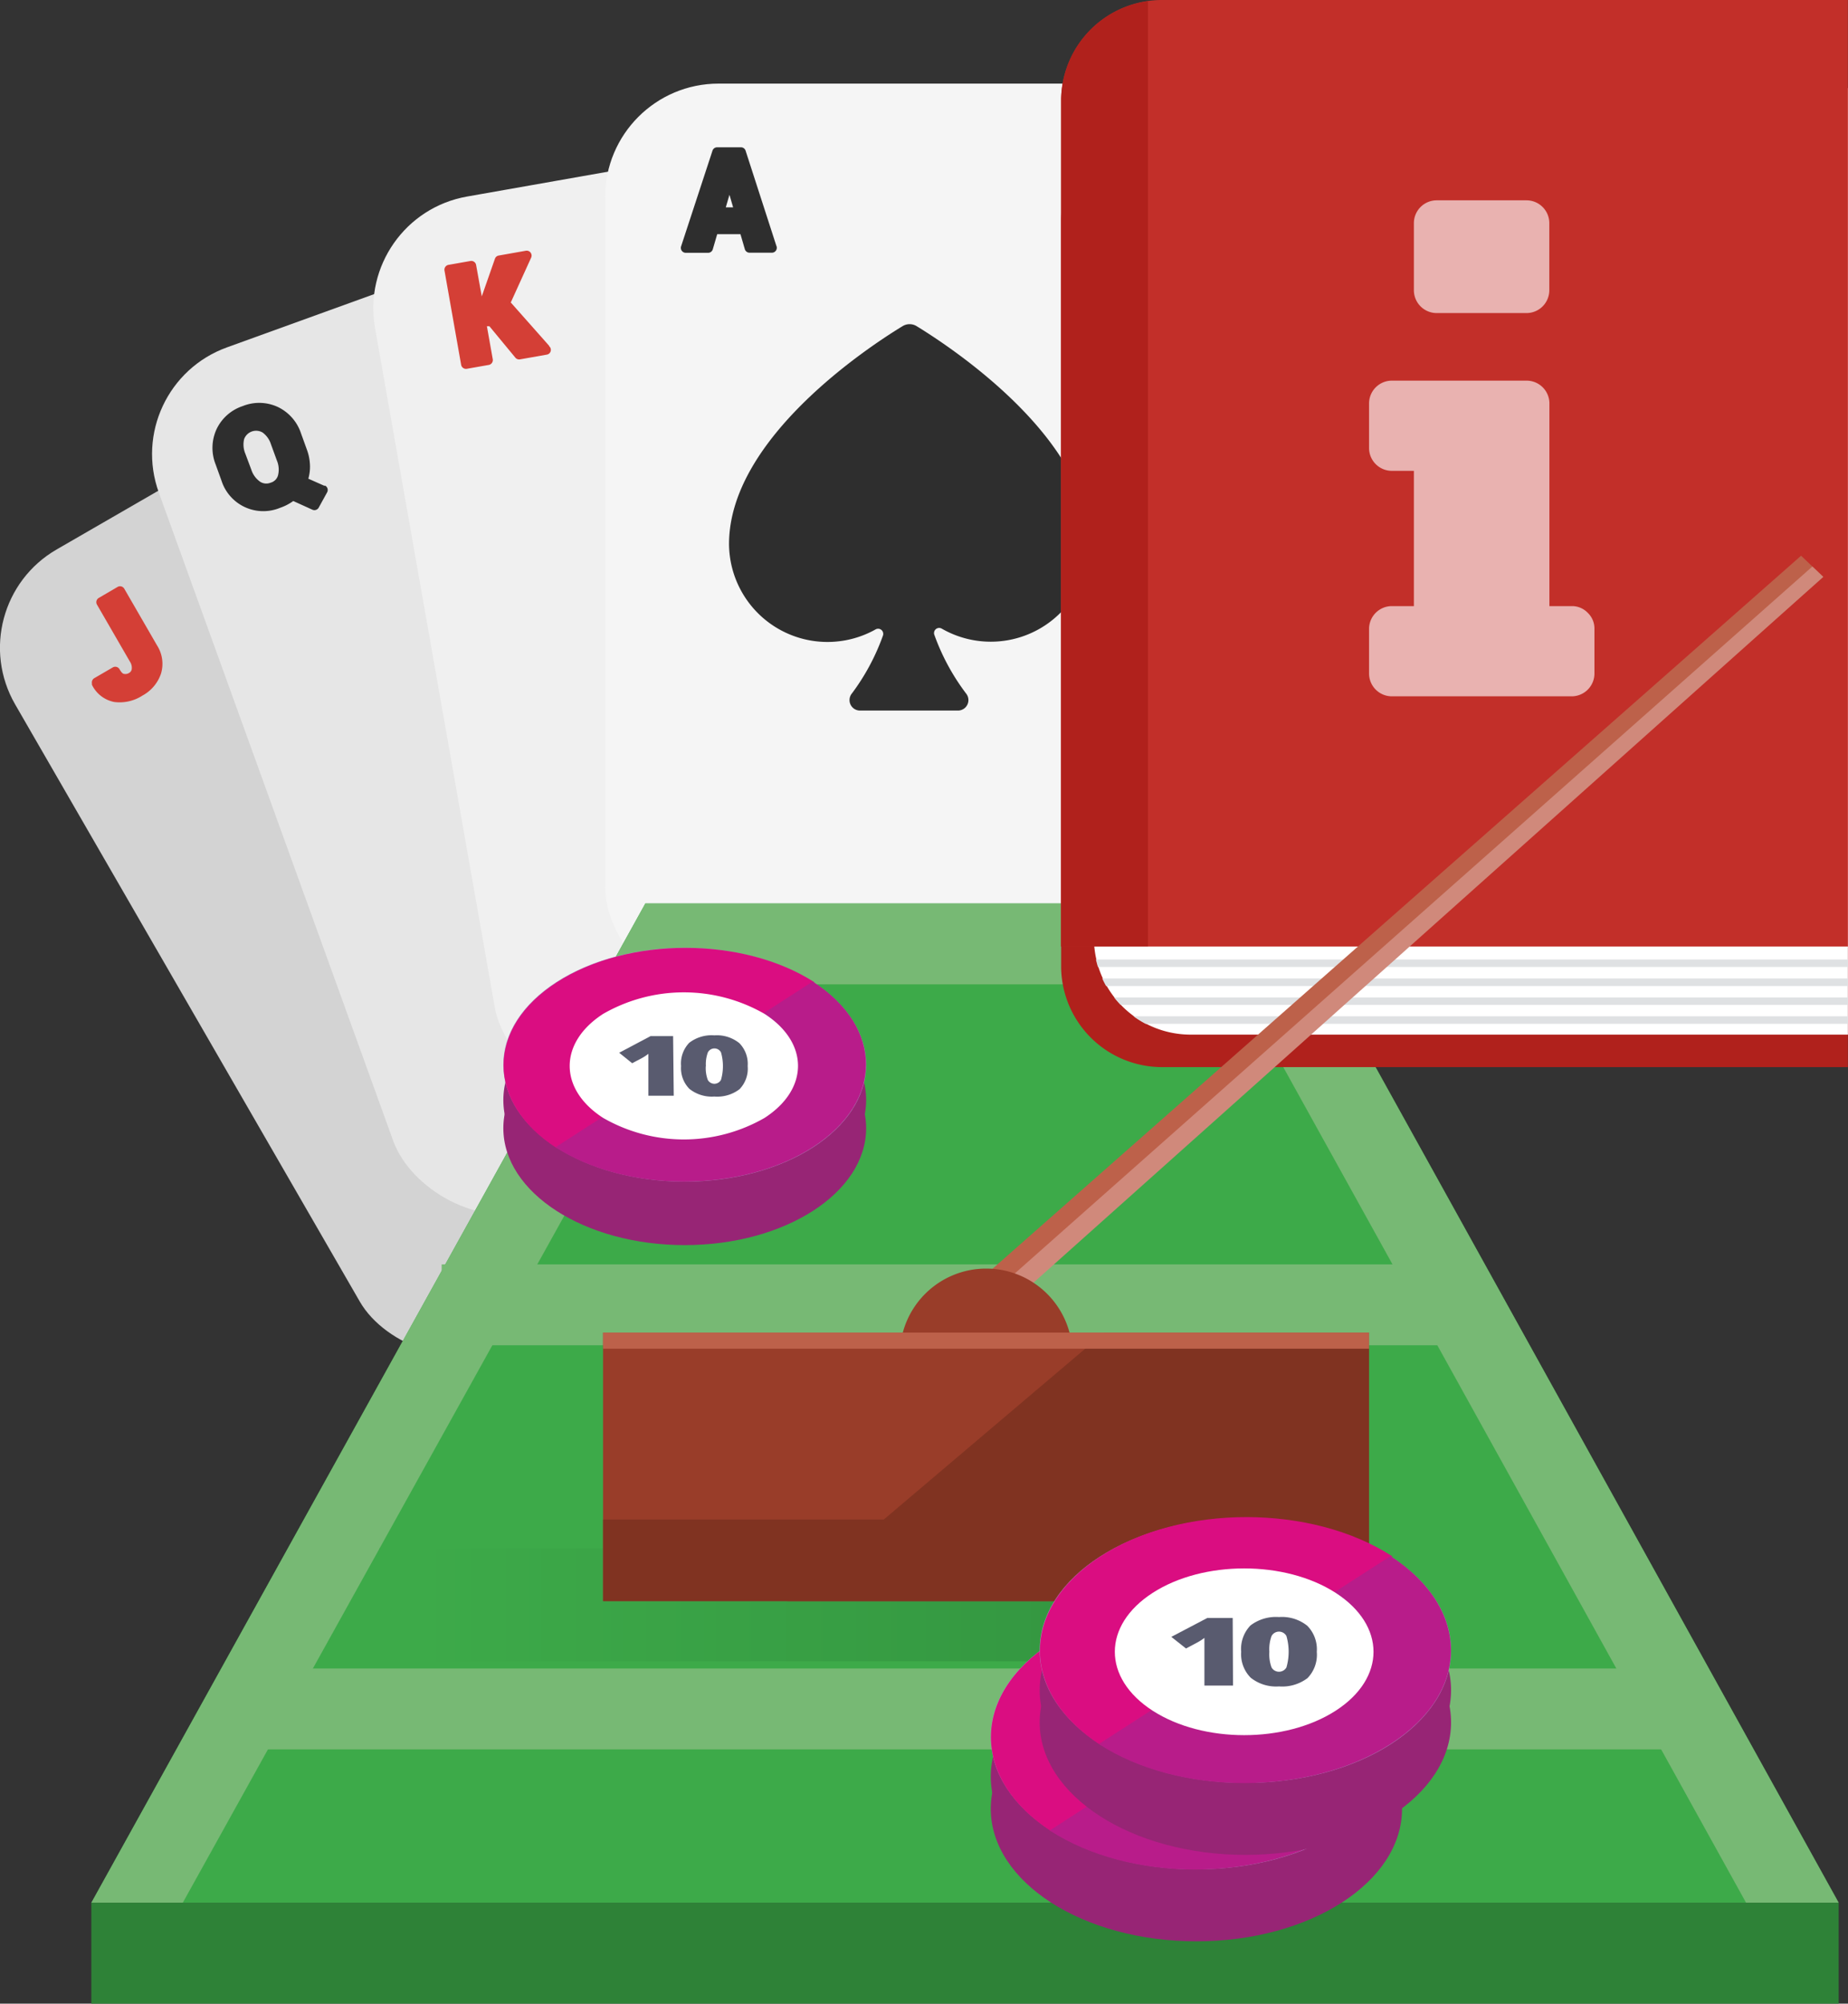 <svg xmlns="http://www.w3.org/2000/svg" xmlns:xlink="http://www.w3.org/1999/xlink" viewBox="0 0 176.45 191.24"><rect x="0" y="0" width="176.45" height="191.24" fill="#333333" stroke="none"/><defs><style>.cls-1{fill:#d3d3d3}.cls-2{fill:#d43f36}.cls-3{fill:#e6e6e6}.cls-4{fill:#2e2e2e}.cls-5{fill:#f0f0f0}.cls-6{fill:#f5f5f5}.cls-7{fill:#3daa49}.cls-8{fill:#77b974}.cls-9{fill:url(#linear-gradient)}.cls-10{fill:#2e8237}.cls-11{fill:#972575}.cls-12{fill:#ac92c4}.cls-13{fill:#e7e9eb}.cls-14{fill:#da0d81}.cls-15{fill:#b81c8a}.cls-16{fill:#fff}.cls-17{fill:#595b6f}.cls-18{fill:#b0211c}.cls-19{fill:#c22f29}.cls-20{fill:#dfe1e3}.cls-21{fill:#b5b5b5}.cls-22{opacity:.63}.cls-23{fill:#bd614a}.cls-24{fill:#d0897b}.cls-25{fill:#993d29}.cls-26{fill:#803321}</style><linearGradient id="linear-gradient" x1="-4597.19" y1="968.09" x2="-4596.31" y2="968.09" gradientTransform="translate(-363806.1 76789) rotate(180) scale(79.16)" gradientUnits="userSpaceOnUse"><stop offset="0" stop-color="#339540"/><stop offset="1" stop-color="#3daa49"/></linearGradient></defs><title>baccarat---hier-online-baccarat-kostenlos-spielen-%26-die-besten-echtgeld-casinosfinden</title><g id="Layer_2" data-name="Layer 2"><g id="Layer_2-2" data-name="Layer 2"><g id="_Group_" data-name="&lt;Group&gt;"><g id="_Group_2" data-name="&lt;Group&gt;"><rect id="_Path_" data-name="&lt;Path&gt;" class="cls-1" x="14.01" y="37.46" width="58.14" height="87.48" rx="10.83" ry="10.83" transform="translate(-34.83 32.42) rotate(-30)"/><path id="_Path_2" data-name="&lt;Path&gt;" class="cls-2" d="M11.26 56 9.43 57.07a.47.47.0 0 0-.17.64l3.14 5.43a1.05 1.05.0 0 1 .18.71.49.49.0 0 1-.24.37.66.66.0 0 1-.49.1c-.14.0-.29-.19-.44-.45a.47.47.0 0 0-.64-.17L9 64.73a.47.47.0 0 0-.22.5v0a.47.47.0 0 0 0 .13A3 3 0 0 0 10.9 67a4 4 0 0 0 2.7-.61 3.75 3.75.0 0 0 1.77-2.09A3.25 3.25.0 0 0 15 61.61l-3.14-5.43A.47.47.0 0 0 11.26 56z"/></g><g id="_Group_3" data-name="&lt;Group&gt;"><rect id="_Path_3" data-name="&lt;Path&gt;" class="cls-3" x="24.73" y="24.2" width="58.14" height="87.48" rx="10.83" ry="10.83" transform="matrix(0.94, -0.34, 0.34, 0.94, -19.99, 22.5)"/><path id="_Compound_Path_" data-name="&lt;Compound Path&gt;" class="cls-4" d="M31 46.38l-1.56-.69a4.17 4.17.0 0 0 .16-1.13 4.76 4.76.0 0 0-.3-1.65l-.56-1.55a4.27 4.27.0 0 0-2.2-2.51 4.22 4.22.0 0 0-3.37-.09A4.23 4.23.0 0 0 20.66 41a4.28 4.28.0 0 0-.07 3.33l.56 1.55a4.19 4.19.0 0 0 5.59 2.59A4.8 4.8.0 0 0 28 47.82l1.83.83a.47.47.0 0 0 .59-.18L31.23 47a.47.47.0 0 0-.21-.66zm-7.58-3.09a2.23 2.23.0 0 1-.11-1.38 1.22 1.22.0 0 1 1.76-.63 2.21 2.21.0 0 1 .8 1.12l.57 1.56a2.24 2.24.0 0 1 .11 1.39 1 1 0 0 1-.71.72 1.08 1.08.0 0 1-1-.09A2.23 2.23.0 0 1 24 44.84z"/></g><g id="_Group_4" data-name="&lt;Group&gt;"><rect id="_Path_4" data-name="&lt;Path&gt;" class="cls-5" x="41.08" y="14.93" width="58.14" height="87.48" rx="10.83" ry="10.83" transform="translate(-9.12 13.07) rotate(-10)"/><path id="_Path_5" data-name="&lt;Path&gt;" class="cls-2" d="M52.43 33l-3.66-4.13 1.95-4.29a.47.47.0 0 0-.5-.65l-2.6.46a.46.46.0 0 0-.36.3L46 28.29l-.54-3a.47.47.0 0 0-.54-.38l-2.1.37a.47.47.0 0 0-.38.54l1.59 9a.47.47.0 0 0 .54.38l2.1-.37a.47.47.0 0 0 .38-.54l-.56-3.15h.24l2.48 3a.47.47.0 0 0 .44.16l2.55-.45h0a.46.46.0 0 0 .23-.81z"/></g><g id="_Group_5" data-name="&lt;Group&gt;"><rect id="_Path_6" data-name="&lt;Path&gt;" class="cls-6" x="57.78" y="7.98" width="58.14" height="87.48" rx="10.83" ry="10.83"/><path id="_Compound_Path_2" data-name="&lt;Compound Path&gt;" class="cls-4" d="M74.13 23.47l-2.94-9.09a.46.46.0 0 0-.44-.32H68.47a.46.46.0 0 0-.44.32l-3 9.14a.47.47.0 0 0 .44.61h2.14a.47.47.0 0 0 .45-.34l.42-1.44H70.7l.42 1.44a.47.47.0 0 0 .45.33h2.14a.47.47.0 0 0 .42-.66zM70 19.79h-.7l.35-1.2z"/><path id="_Compound_Path_3" data-name="&lt;Compound Path&gt;" class="cls-4" d="M109.84 88.72l-2.94-9.09a.47.47.0 0 0-.44-.32h-2.28a.46.46.0 0 0-.44.32l-3 9.14a.47.47.0 0 0 .44.61h2.13a.47.47.0 0 0 .45-.34l.42-1.44h2.18l.42 1.44a.47.47.0 0 0 .45.33h2.14a.46.46.0 0 0 .42-.66zM105.67 85H105l.35-1.2z"/><path id="_Path_7" data-name="&lt;Path&gt;" class="cls-4" d="M86.18 31.13a1.28 1.28.0 0 1 1.34.0C90.68 33.06 104 41.78 104 51.79A9.4 9.4.0 0 1 89.92 60a.49.49.0 0 0-.7.61 21 21 0 0 0 3.06 5.63 1 1 0 0 1-.79 1.58h-9.4a1 1 0 0 1-.79-1.58 21 21 0 0 0 3-5.56.49.49.0 0 0-.69-.61 9.4 9.4.0 0 1-14-8.24C69.69 41.78 83 33.06 86.18 31.13z"/></g></g><g id="_Group_6" data-name="&lt;Group&gt;"><path id="_Path_8" data-name="&lt;Path&gt;" class="cls-7" d="M122.68 86.23H61.62L8.72 181.61H175.56L122.68 86.23z"/><path id="_Path_9" data-name="&lt;Path&gt;" class="cls-8" d="M175.56 181.61 122.68 86.23H61.62L8.72 181.61H175.56z"/><path id="_Path_10" data-name="&lt;Path&gt;" class="cls-7" d="M166.72 181.61 118.15 93.95h-52L17.45 181.61H166.72z"/><path id="_Path_11" data-name="&lt;Path&gt;" class="cls-8" d="M42.17 120.68h98.58v7.72H42.17z"/><path id="_Path_12" data-name="&lt;Path&gt;" class="cls-8" d="M21.67 159.25h139.59v7.72H21.67z"/><path id="_Path_13" data-name="&lt;Path&gt;" class="cls-9" d="M36.23 147.78h69.16v10.78H36.23z"/><path id="_Path_14" data-name="&lt;Path&gt;" class="cls-10" d="M8.72 181.61h166.84v9.63H8.72z"/></g><g id="_Group_7" data-name="&lt;Group&gt;"><path id="_Path_15" data-name="&lt;Path&gt;" class="cls-11" d="M82.7 105c0 6.16-7.76 11.16-17.32 11.16s-17.32-5-17.32-11.16 7.76-11.16 17.32-11.16S82.7 98.81 82.7 105"/><path id="_Path_16" data-name="&lt;Path&gt;" class="cls-11" d="M82.7 107.68c0 6.16-7.76 11.16-17.32 11.16s-17.32-5-17.32-11.16 7.76-11.16 17.32-11.16 17.32 5 17.32 11.16"/><path id="_Path_17" data-name="&lt;Path&gt;" class="cls-12" d="M82.7 101.62c0 6.16-7.76 11.16-17.32 11.16s-17.32-5-17.32-11.16 7.76-11.16 17.32-11.16 17.32 5 17.32 11.16"/><path id="_Path_18" data-name="&lt;Path&gt;" class="cls-13" d="M77.5 101.62c0 4.31-5.43 7.81-12.12 7.81s-12.12-3.5-12.12-7.81 5.43-7.81 12.12-7.81 12.12 3.5 12.12 7.81"/><path id="_Path_19" data-name="&lt;Path&gt;" class="cls-14" d="M53.17 109.59c-6.79-4.37-6.79-11.46.0-15.84s17.8-4.37 24.59.0z"/><path id="_Path_20" data-name="&lt;Path&gt;" class="cls-15" d="M77.6 93.68c6.78 4.37 6.78 11.45.0 15.82s-17.78 4.37-24.56.0z"/><path id="_Path_21" data-name="&lt;Path&gt;" class="cls-16" d="M73 106.7a15.47 15.47.0 0 1-15.41.0c-4.26-2.74-4.26-7.18.0-9.93a15.47 15.47.0 0 1 15.41.0c4.26 2.74 4.26 7.18.0 9.93"/><path id="_Path_22" data-name="&lt;Path&gt;" class="cls-17" d="M64.33 104.58H61.91v-3c0-.37.0-.7.0-1a4.6 4.6.0 0 1-.55.37l-1 .53-1.24-1 3-1.59h2.15z"/><path id="_Compound_Path_4" data-name="&lt;Compound Path&gt;" class="cls-17" d="M71.39 101.75a2.82 2.82.0 0 1-.78 2.21 3.51 3.51.0 0 1-2.4.7 3.43 3.43.0 0 1-2.38-.73 2.8 2.8.0 0 1-.8-2.18 2.85 2.85.0 0 1 .78-2.22 3.49 3.49.0 0 1 2.4-.71 3.41 3.41.0 0 1 2.38.74 2.82 2.82.0 0 1 .8 2.19m-4 0a3.2 3.2.0 0 0 .19 1.32.72.72.0 0 0 1.26.0 4.76 4.76.0 0 0 0-2.63.71.71.0 0 0-1.25.0 3.25 3.25.0 0 0-.19 1.33"/></g><g id="_Group_8" data-name="&lt;Group&gt;"><g id="_Group_9" data-name="&lt;Group&gt;"><path id="_Compound_Path_5" data-name="&lt;Compound Path&gt;" class="cls-18" d="M111.09 11.51h65.35v90.34H111.09a9.64 9.64.0 0 1-9.77-9.45V21a9.64 9.64.0 0 1 9.77-9.45zm0 0"/><path id="_Compound_Path_6" data-name="&lt;Compound Path&gt;" class="cls-16" d="M113.81 8.41h62.63V98.75H113.81a9.24 9.24.0 0 1-9.36-9.05V17.47a9.24 9.24.0 0 1 9.36-9.05zm0 0"/><path id="_Compound_Path_7" data-name="&lt;Compound Path&gt;" class="cls-19" d="M111.09.0h65.35V90.34H101.32V9.45A9.64 9.64.0 0 1 111.09.0zm0 0"/><path id="_Compound_Path_8" data-name="&lt;Compound Path&gt;" class="cls-18" d="M109.61 90.34h-8.29V9.45A9.59 9.59.0 0 1 109.61.11zm0 0"/><path id="_Compound_Path_9" data-name="&lt;Compound Path&gt;" class="cls-20" d="M108.23 97h68.21v.72H109.39a9.36 9.36.0 0 1-1.16-.72zm68.21-5.42v.71H104.83c-.07-.24-.13-.47-.19-.71zm0 1.81v.72H105.61c-.13-.23-.25-.47-.37-.72zm0 1.81v.71H107a8.81 8.81.0 0 1-.62-.71zm0 0"/><path id="_Compound_Path_10" data-name="&lt;Compound Path&gt;" class="cls-16" d="M131.5 78.27"/><path id="_Compound_Path_11" data-name="&lt;Compound Path&gt;" class="cls-21" d="M118.85 95.15"/></g><g id="_Group_10" data-name="&lt;Group&gt;" class="cls-22"><path id="_Compound_Path_12" data-name="&lt;Compound Path&gt;" class="cls-16" d="M137.17 29.88h8.61a2.18 2.18.0 0 0 2.15-2.15V21.27a2.18 2.18.0 0 0-2.15-2.15h-8.61A2.18 2.18.0 0 0 135 21.27v6.46a2.18 2.18.0 0 0 2.15 2.15zm0 0"/><path id="_Compound_Path_13" data-name="&lt;Compound Path&gt;" class="cls-16" d="M151.6 58.49a2.07 2.07.0 0 0-1.51-.64h-2.15V38.48a2.18 2.18.0 0 0-2.15-2.15H132.87a2.18 2.18.0 0 0-2.15 2.15v4.31a2.18 2.18.0 0 0 2.15 2.15H135V57.85h-2.15A2.18 2.18.0 0 0 130.72 60v4.31a2.18 2.18.0 0 0 2.15 2.15h17.22a2.18 2.18.0 0 0 2.15-2.15V60a2.07 2.07.0 0 0-.64-1.51zm0 0"/></g></g><g id="_Group_11" data-name="&lt;Group&gt;"><path id="_Path_23" data-name="&lt;Path&gt;" class="cls-23" d="M171.97 53.04 87.97 127.09 85.85 132.98 174.09 55.06 171.97 53.04z"/><path id="_Path_24" data-name="&lt;Path&gt;" class="cls-24" d="M92.35 125.57V128.08L174.09 55.06 173.05 54.07 92.35 125.57z"/><path id="_Path_25" data-name="&lt;Path&gt;" class="cls-25" d="M57.58 127.19h73.13v25.63H57.58z"/><path id="_Path_26" data-name="&lt;Path&gt;" class="cls-26" d="M57.58 145.03h73.13v7.79H57.58z"/><path id="_Path_27" data-name="&lt;Path&gt;" class="cls-25" d="M102.4 129.32a8.24 8.24.0 1 1-8.24-8.24 8.24 8.24.0 0 1 8.24 8.24"/><path id="_Path_28" data-name="&lt;Path&gt;" class="cls-26" d="M130.72 127.19H105.43L75.2 152.82H130.72V127.19z"/><path id="_Path_29" data-name="&lt;Path&gt;" class="cls-23" d="M57.58 127.19h73.13v1.54H57.58z"/></g><g id="_Group_12" data-name="&lt;Group&gt;"><path id="_Path_30" data-name="&lt;Path&gt;" class="cls-11" d="M133.87 169.57c0 7-8.79 12.65-19.64 12.65S94.6 176.55 94.6 169.57s8.79-12.65 19.64-12.65 19.64 5.66 19.64 12.65"/><path id="_Path_31" data-name="&lt;Path&gt;" class="cls-11" d="M133.87 172.64c0 7-8.79 12.65-19.64 12.65S94.6 179.62 94.6 172.64 103.39 160 114.23 160s19.64 5.66 19.64 12.65"/><path id="_Path_32" data-name="&lt;Path&gt;" class="cls-12" d="M133.87 165.77c0 7-8.79 12.65-19.64 12.65S94.6 172.76 94.6 165.77s8.79-12.65 19.64-12.65 19.64 5.66 19.64 12.65"/><path id="_Path_33" data-name="&lt;Path&gt;" class="cls-13" d="M128 165.77c0 4.89-6.16 8.85-13.75 8.85s-13.75-4-13.75-8.85 6.16-8.85 13.75-8.85 13.75 4 13.75 8.85"/><path id="_Path_34" data-name="&lt;Path&gt;" class="cls-14" d="M100.39 174.8c-7.7-5-7.7-13 0-18s20.18-5 27.88.0z"/><path id="_Path_35" data-name="&lt;Path&gt;" class="cls-15" d="M128.08 156.77c7.69 5 7.69 13 0 17.94s-20.16 5-27.85.0z"/><path id="_Path_36" data-name="&lt;Path&gt;" class="cls-16" d="M122.85 171.53c-4.82 3.11-12.65 3.11-17.47.0s-4.82-8.14.0-11.25 12.65-3.11 17.47.0 4.82 8.14.0 11.25"/><path id="_Path_37" data-name="&lt;Path&gt;" class="cls-17" d="M113 169.12H110.3v-3.41q0-.62.0-1.14a5.37 5.37.0 0 1-.63.41l-1.13.6-1.4-1.11 3.43-1.8H113z"/><path id="_Compound_Path_14" data-name="&lt;Compound Path&gt;" class="cls-17" d="M121 165.92a3.2 3.2.0 0 1-.89 2.5 4 4 0 0 1-2.72.79 3.88 3.88.0 0 1-2.7-.83 3.18 3.18.0 0 1-.91-2.47 3.23 3.23.0 0 1 .89-2.52 4 4 0 0 1 2.72-.8 3.87 3.87.0 0 1 2.7.83 3.2 3.2.0 0 1 .91 2.48m-4.53.0a3.63 3.63.0 0 0 .21 1.5.82.82.0 0 0 1.42.0 5.41 5.41.0 0 0 0-3 .81.81.0 0 0-1.42.0 3.69 3.69.0 0 0-.21 1.51"/><path id="_Path_38" data-name="&lt;Path&gt;" class="cls-11" d="M138.55 161.32c0 7-8.79 12.65-19.64 12.65s-19.64-5.66-19.64-12.65 8.79-12.65 19.64-12.65 19.64 5.66 19.64 12.65"/><path id="_Path_39" data-name="&lt;Path&gt;" class="cls-11" d="M138.55 164.39c0 7-8.79 12.65-19.64 12.65s-19.64-5.66-19.64-12.65 8.79-12.65 19.64-12.65 19.64 5.66 19.64 12.65"/><path id="_Path_40" data-name="&lt;Path&gt;" class="cls-12" d="M138.55 157.52c0 7-8.79 12.65-19.64 12.65s-19.64-5.66-19.64-12.65 8.79-12.65 19.64-12.65 19.64 5.66 19.64 12.65"/><path id="_Path_41" data-name="&lt;Path&gt;" class="cls-13" d="M132.66 157.52c0 4.89-6.16 8.85-13.75 8.85s-13.75-4-13.75-8.85 6.15-8.85 13.75-8.85 13.75 4 13.75 8.85"/><path id="_Path_42" data-name="&lt;Path&gt;" class="cls-14" d="M105.07 166.55c-7.7-5-7.7-13 0-18s20.18-5 27.88.0z"/><path id="_Path_43" data-name="&lt;Path&gt;" class="cls-15" d="M132.77 148.52c7.69 5 7.69 13 0 17.94s-20.16 5-27.85.0z"/><path id="_Path_44" data-name="&lt;Path&gt;" class="cls-16" d="M127.53 163.28c-4.82 3.11-12.65 3.11-17.47.0s-4.82-8.14.0-11.25 12.65-3.11 17.47.0 4.82 8.14.0 11.25"/><path id="_Path_45" data-name="&lt;Path&gt;" class="cls-17" d="M117.73 160.88H115v-3.41q0-.62.0-1.14a5.37 5.37.0 0 1-.63.41l-1.13.6-1.4-1.11 3.43-1.8h2.43z"/><path id="_Compound_Path_15" data-name="&lt;Compound Path&gt;" class="cls-17" d="M125.73 157.67a3.2 3.2.0 0 1-.89 2.5 4 4 0 0 1-2.72.79 3.88 3.88.0 0 1-2.7-.83 3.18 3.18.0 0 1-.91-2.47 3.23 3.23.0 0 1 .89-2.52 4 4 0 0 1 2.72-.8 3.87 3.87.0 0 1 2.7.83 3.2 3.2.0 0 1 .91 2.48m-4.53.0a3.63 3.63.0 0 0 .21 1.5.82.82.0 0 0 1.42.0 5.41 5.41.0 0 0 0-3 .81.81.0 0 0-1.42.0 3.69 3.69.0 0 0-.21 1.51"/></g></g></g></svg>